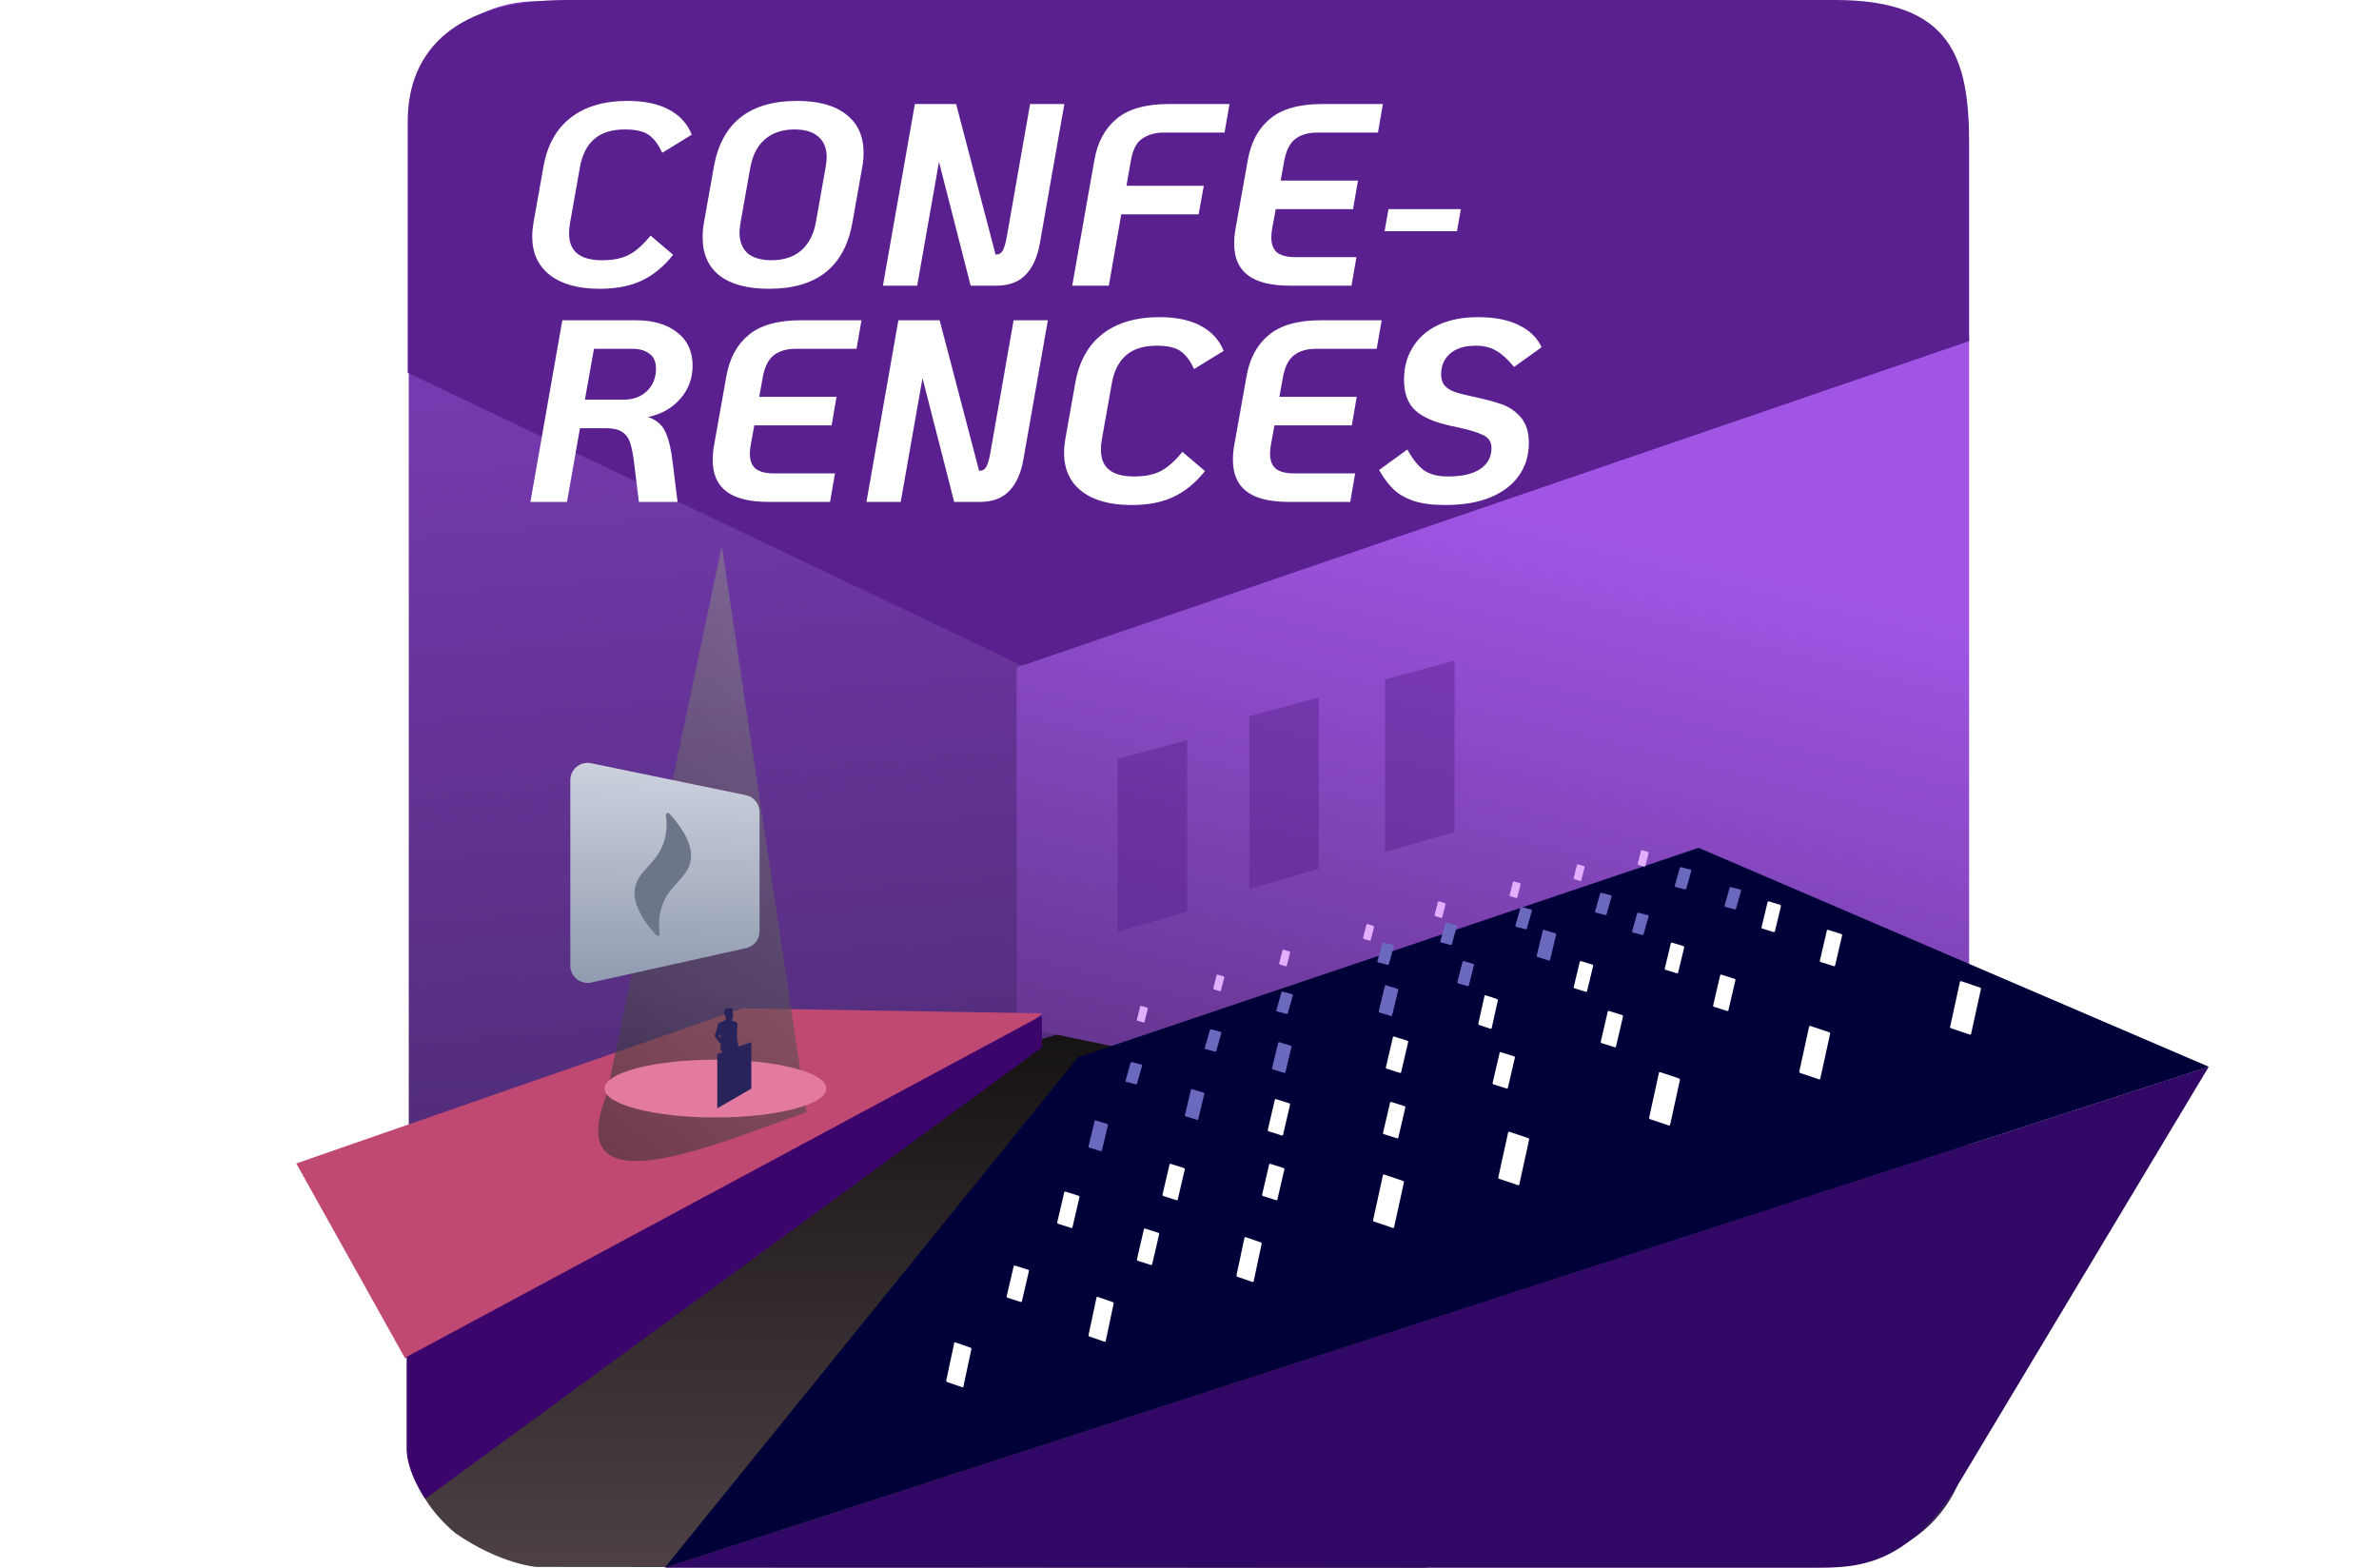 <svg width="1100" height="725" viewBox="0 0 1100 725" fill="none"
	xmlns="http://www.w3.org/2000/svg">
	<rect x="189" y="0.577" width="721.241" height="721.241" rx="59" fill="url(#paint0_linear_2142_4380)"/>
	<path d="M248.026 724.625C248.026 724.625 611.281 725 657.748 725C704.214 725 603.735 514.229 603.735 514.229C603.735 514.229 620.526 434.964 477.686 481.851C347.519 524.578 188.137 670.112 188.137 670.112C188.137 670.112 189.012 690.867 210.517 708.996C231.272 723.384 248.026 724.625 248.026 724.625Z" fill="url(#paint1_linear_2142_4380)"/>
	<path d="M470.1 474.611V308.526L910.478 155.519V566.3L470.1 474.611Z" fill="url(#paint2_linear_2142_4380)"/>
	<path d="M498.415 488.951L785.395 392.072L1021.35 493.336L307.353 725L498.415 488.951Z" fill="#000139"/>
	<path d="M472.557 307.818L910.478 157.757V66.609C910.478 27.345 902.773 0 848.593 0H261.921C211.439 0 188.522 22.606 188.522 56.07L188.522 172.41L472.557 307.818Z" fill="#5B2090"/>
	<path d="M481.832 468.619L343.262 466.323L137 538.037L187.326 628.197C187.326 628.197 442.759 501.954 481.832 468.619Z" fill="#BF4972"/>
	<path d="M481.791 484.356V469.602L188.021 627.503V669.874C188.021 680.988 196.639 693.117 196.639 693.117L481.791 484.356Z" fill="#3B056C"/>
	<path d="M516.797 430.912V350.94L548.942 342.316V421.504L516.797 430.912Z" fill="#5B2090" fill-opacity="0.47"/>
	<path d="M577.646 411.164V331.192L609.792 322.567V401.755L577.646 411.164Z" fill="#5B2090" fill-opacity="0.47"/>
	<path d="M640.42 394.116V314.144L672.565 305.52V384.708L640.42 394.116Z" fill="#5B2090" fill-opacity="0.47"/>
	<path d="M307.493 724.994H838.666C858.17 724.994 882.176 724.994 906.682 684.365L1021.3 493.289L307.493 724.994Z" fill="#310865"/>
	<g filter="url(#filter0_d_2142_4380)">
		<rect width="3.679" height="7.078" rx="0.5" transform="matrix(0.96 0.281 -0.245 0.97 699.663 407.485)" fill="#E2AEFF"/>
	</g>
	<g filter="url(#filter1_d_2142_4380)">
		<rect width="3.679" height="7.078" rx="0.5" transform="matrix(0.96 0.281 -0.245 0.97 729.269 399.59)" fill="#E2AEFF"/>
	</g>
	<g filter="url(#filter2_d_2142_4380)">
		<rect width="3.679" height="7.078" rx="0.5" transform="matrix(0.96 0.281 -0.245 0.97 758.873 393.012)" fill="#E2AEFF"/>
	</g>
	<g filter="url(#filter3_d_2142_4380)">
		<rect width="5.473" height="9.512" rx="0.5" transform="matrix(0.968 0.251 -0.273 0.962 776.845 400.906)" fill="#6A69BE"/>
	</g>
	<g filter="url(#filter4_d_2142_4380)">
		<rect width="5.473" height="9.512" rx="0.5" transform="matrix(0.968 0.251 -0.273 0.962 799.871 410.117)" fill="#6A69BE"/>
	</g>
	<g filter="url(#filter5_d_2142_4380)">
		<rect width="3.679" height="7.078" rx="0.5" transform="matrix(0.96 0.281 -0.245 0.97 664.955 416.696)" fill="#E2AEFF"/>
	</g>
	<g filter="url(#filter6_d_2142_4380)">
		<rect width="5.473" height="9.512" rx="0.5" transform="matrix(0.968 0.251 -0.273 0.962 668.452 426.564)" fill="#6A69BE"/>
	</g>
	<g filter="url(#filter7_d_2142_4380)">
		<rect width="5.518" height="10.617" rx="0.5" transform="matrix(0.96 0.281 -0.245 0.97 676.347 444.327)" fill="#6A69BE"/>
	</g>
	<g filter="url(#filter8_d_2142_4380)">
		<rect width="7.408" height="15.267" rx="0.5" transform="matrix(0.953 0.302 -0.227 0.974 693.501 486.432)" fill="white"/>
	</g>
	<g filter="url(#filter9_d_2142_4380)">
		<rect width="10.246" height="22.247" rx="0.5" transform="matrix(0.948 0.319 -0.214 0.977 697.432 523.234)" fill="white"/>
	</g>
	<g filter="url(#filter10_d_2142_4380)">
		<rect width="5.473" height="9.512" rx="0.5" transform="matrix(0.968 0.251 -0.273 0.962 703.161 419.327)" fill="#6A69BE"/>
	</g>
	<g filter="url(#filter11_d_2142_4380)">
		<rect width="5.473" height="9.512" rx="0.5" transform="matrix(0.968 0.251 -0.273 0.962 740.003 412.749)" fill="#6A69BE"/>
	</g>
	<g filter="url(#filter12_d_2142_4380)">
		<rect width="5.473" height="9.512" rx="0.5" transform="matrix(0.968 0.251 -0.273 0.962 757.108 421.959)" fill="#6A69BE"/>
	</g>
	<g filter="url(#filter13_d_2142_4380)">
		<rect width="6.463" height="12.941" rx="0.5" transform="matrix(0.956 0.293 -0.234 0.972 730.567 444.327)" fill="white"/>
	</g>
	<g filter="url(#filter14_d_2142_4380)">
		<rect width="6.463" height="12.941" rx="0.5" transform="matrix(0.956 0.293 -0.234 0.972 713.462 429.854)" fill="#6A69BE"/>
	</g>
	<g filter="url(#filter15_d_2142_4380)">
		<rect width="6.463" height="12.941" rx="0.5" transform="matrix(0.956 0.293 -0.234 0.972 772.672 435.774)" fill="white"/>
	</g>
	<g filter="url(#filter16_d_2142_4380)">
		<rect width="6.463" height="12.941" rx="0.5" transform="matrix(0.956 0.293 -0.234 0.972 817.409 416.696)" fill="white"/>
	</g>
	<g filter="url(#filter17_d_2142_4380)">
		<rect width="6.515" height="14.056" rx="0.5" transform="matrix(0.948 0.317 -0.216 0.976 686.489 460.116)" fill="white"/>
	</g>
	<g filter="url(#filter18_d_2142_4380)">
		<rect width="7.408" height="15.267" rx="0.5" transform="matrix(0.953 0.302 -0.227 0.974 743.501 467.353)" fill="white"/>
	</g>
	<g filter="url(#filter19_d_2142_4380)">
		<rect width="7.408" height="15.267" rx="0.5" transform="matrix(0.953 0.302 -0.227 0.974 795.474 450.577)" fill="white"/>
	</g>
	<g filter="url(#filter20_d_2142_4380)">
		<rect width="7.408" height="15.267" rx="0.5" transform="matrix(0.953 0.302 -0.227 0.974 844.815 429.854)" fill="white"/>
	</g>
	<g filter="url(#filter21_d_2142_4380)">
		<rect width="10.246" height="22.247" rx="0.5" transform="matrix(0.948 0.319 -0.214 0.977 767.168 495.642)" fill="white"/>
	</g>
	<g filter="url(#filter22_d_2142_4380)">
		<rect width="10.246" height="22.247" rx="0.5" transform="matrix(0.948 0.319 -0.214 0.977 836.603 474.29)" fill="white"/>
	</g>
	<g filter="url(#filter23_d_2142_4380)">
		<rect width="10.246" height="22.247" rx="0.5" transform="matrix(0.948 0.319 -0.214 0.977 906.339 453.603)" fill="white"/>
	</g>
	<g filter="url(#filter24_d_2142_4380)">
		<rect width="3.679" height="7.078" rx="0.5" transform="matrix(0.96 0.281 -0.245 0.97 631.901 427.222)" fill="#E2AEFF"/>
	</g>
	<g filter="url(#filter25_d_2142_4380)">
		<rect width="5.473" height="9.512" rx="0.5" transform="matrix(0.968 0.251 -0.273 0.962 639.346 435.774)" fill="#6A69BE"/>
	</g>
	<g filter="url(#filter26_d_2142_4380)">
		<rect width="6.463" height="12.941" rx="0.5" transform="matrix(0.956 0.293 -0.234 0.972 640.437 455.511)" fill="#6A69BE"/>
	</g>
	<g filter="url(#filter27_d_2142_4380)">
		<rect width="7.408" height="15.267" rx="0.5" transform="matrix(0.953 0.302 -0.227 0.974 644.159 479.195)" fill="white"/>
	</g>
	<g filter="url(#filter28_d_2142_4380)">
		<rect width="7.408" height="15.267" rx="0.5" transform="matrix(0.953 0.302 -0.227 0.974 642.844 509.458)" fill="white"/>
	</g>
	<g filter="url(#filter29_d_2142_4380)">
		<rect width="10.246" height="22.247" rx="0.5" transform="matrix(0.948 0.319 -0.214 0.977 639.537 543.01)" fill="white"/>
	</g>
	<g filter="url(#filter30_d_2142_4380)">
		<rect width="3.679" height="7.078" rx="0.5" transform="matrix(0.96 0.281 -0.245 0.97 593.086 439.064)" fill="#E2AEFF"/>
	</g>
	<g filter="url(#filter31_d_2142_4380)">
		<rect width="5.473" height="9.512" rx="0.5" transform="matrix(0.968 0.251 -0.273 0.962 592.636 458.472)" fill="#6A69BE"/>
	</g>
	<g filter="url(#filter32_d_2142_4380)">
		<rect width="6.463" height="12.941" rx="0.5" transform="matrix(0.956 0.293 -0.234 0.972 591.095 481.827)" fill="#6A69BE"/>
	</g>
	<g filter="url(#filter33_d_2142_4380)">
		<rect width="7.408" height="15.267" rx="0.5" transform="matrix(0.953 0.302 -0.227 0.974 589.555 508.142)" fill="white"/>
	</g>
	<g filter="url(#filter34_d_2142_4380)">
		<rect width="7.408" height="15.267" rx="0.5" transform="matrix(0.953 0.302 -0.227 0.974 586.924 538.076)" fill="white"/>
	</g>
	<g filter="url(#filter35_d_2142_4380)">
		<rect width="8.408" height="18.711" rx="0.5" transform="matrix(0.945 0.327 -0.208 0.978 575.514 571.957)" fill="white"/>
	</g>
	<g filter="url(#filter36_d_2142_4380)">
		<rect width="3.679" height="7.078" rx="0.5" transform="matrix(0.96 0.281 -0.245 0.97 562.645 450.577)" fill="#E2AEFF"/>
	</g>
	<g filter="url(#filter37_d_2142_4380)">
		<rect width="3.679" height="7.078" rx="0.5" transform="matrix(0.96 0.281 -0.245 0.97 527.297 465.05)" fill="#E2AEFF"/>
	</g>
	<g filter="url(#filter38_d_2142_4380)">
		<rect width="5.473" height="9.512" rx="0.5" transform="matrix(0.968 0.251 -0.273 0.962 559.562 475.906)" fill="#6A69BE"/>
	</g>
	<g filter="url(#filter39_d_2142_4380)">
		<rect width="5.473" height="9.512" rx="0.5" transform="matrix(0.968 0.251 -0.273 0.962 522.899 491.037)" fill="#6A69BE"/>
	</g>
	<g filter="url(#filter40_d_2142_4380)">
		<rect width="6.463" height="12.941" rx="0.5" transform="matrix(0.956 0.293 -0.234 0.972 550.785 503.537)" fill="#6A69BE"/>
	</g>
	<g filter="url(#filter41_d_2142_4380)">
		<rect width="6.463" height="12.941" rx="0.5" transform="matrix(0.956 0.293 -0.234 0.972 506.228 518.01)" fill="#6A69BE"/>
	</g>
	<g filter="url(#filter42_d_2142_4380)">
		<rect width="7.408" height="15.267" rx="0.5" transform="matrix(0.953 0.302 -0.227 0.974 540.871 538.076)" fill="white"/>
	</g>
	<g filter="url(#filter43_d_2142_4380)">
		<rect width="7.408" height="15.267" rx="0.5" transform="matrix(0.953 0.302 -0.227 0.974 492.188 550.905)" fill="white"/>
	</g>
	<g filter="url(#filter44_d_2142_4380)">
		<rect width="7.408" height="15.267" rx="0.5" transform="matrix(0.953 0.302 -0.227 0.974 529.029 568.01)" fill="white"/>
	</g>
	<g filter="url(#filter45_d_2142_4380)">
		<rect width="7.408" height="15.267" rx="0.5" transform="matrix(0.953 0.302 -0.227 0.974 468.804 585.115)" fill="white"/>
	</g>
	<g filter="url(#filter46_d_2142_4380)">
		<rect width="8.408" height="18.711" rx="0.5" transform="matrix(0.945 0.327 -0.208 0.978 507.094 599.588)" fill="white"/>
	</g>
	<g filter="url(#filter47_d_2142_4380)">
		<rect width="8.408" height="18.711" rx="0.5" transform="matrix(0.945 0.327 -0.208 0.978 441.305 620.641)" fill="white"/>
	</g>
	<path d="M333.736 252.431L280.434 506.399C259.42 559.919 329.032 529.915 372.928 514.237L333.736 252.431Z" fill="url(#paint3_linear_2142_4380)" fill-opacity="0.56" style="mix-blend-mode:lighten"/>
	<path d="M344.939 438.469L273.439 454.358C268.442 455.468 263.703 451.666 263.703 446.548V360.785C263.703 355.717 268.356 351.926 273.32 352.95L344.82 367.704C348.537 368.471 351.203 371.744 351.203 375.539V430.66C351.203 434.409 348.599 437.656 344.939 438.469Z" fill="url(#paint4_linear_2142_4380)"/>
	<ellipse cx="330.821" cy="503.411" rx="51.294" ry="13.364" fill="#E37A9F"/>
	<path d="M341.362 484.949C341.37 484.929 341.376 484.909 341.381 484.888C341.44 484.65 341.313 484.409 341.191 484.199C341.172 484.165 341.153 484.13 341.134 484.094C341.245 484.012 341.353 483.924 341.461 483.836C341.025 482.525 341.078 481.087 340.778 479.732C340.757 479.639 340.734 479.543 340.738 479.448C340.745 479.272 340.821 479.051 340.685 478.955C340.831 478.914 340.806 478.687 340.775 478.528C340.747 478.383 340.743 478.234 340.742 478.086C340.733 477.116 340.803 476.147 340.95 475.19C341.029 474.683 341.128 474.163 341.029 473.66C340.976 473.392 340.732 472.832 340.419 472.717C340.369 472.685 340.317 472.658 340.264 472.631C339.888 472.446 339.496 472.295 339.092 472.178C338.764 472.084 338.374 471.963 338.281 471.64C338.248 471.525 338.252 471.387 338.191 471.293C338.281 471.311 338.371 471.328 338.46 471.346C338.561 471.365 338.676 471.381 338.755 471.317C338.825 471.259 338.839 471.16 338.843 471.071C338.849 470.939 338.847 470.807 338.834 470.675C338.829 470.626 338.824 470.574 338.845 470.53C338.868 470.483 338.92 470.445 338.918 470.394C338.915 470.353 338.877 470.314 338.891 470.275C338.897 470.257 338.914 470.245 338.927 470.231C339.005 470.138 338.897 469.982 338.962 469.879C338.988 469.838 339.035 469.815 339.074 469.786C339.113 469.757 339.147 469.707 339.129 469.662C339.121 469.644 339.107 469.629 339.093 469.616C338.981 469.504 338.883 469.373 338.836 469.223C338.789 469.072 338.798 468.9 338.887 468.769C338.901 468.749 338.916 468.729 338.923 468.705C338.93 468.674 338.919 468.642 338.909 468.612C338.807 468.329 338.714 468.04 338.605 467.759C338.634 467.756 338.663 467.754 338.691 467.75C338.732 467.745 338.774 467.738 338.805 467.712C338.881 467.646 338.822 467.524 338.761 467.445C338.817 467.485 338.902 467.435 338.92 467.368C338.939 467.303 338.913 467.232 338.886 467.17C338.825 467.027 338.755 466.887 338.677 466.752C338.709 466.75 338.741 466.749 338.773 466.747C338.713 466.537 338.507 466.375 338.287 466.365C338.17 466.36 338.047 466.391 337.936 466.352C337.866 466.327 337.808 466.274 337.739 466.246C337.654 466.209 337.559 466.212 337.466 466.214C337.202 466.222 336.938 466.229 336.674 466.238C336.378 466.247 336.063 466.261 335.818 466.428C335.779 466.454 335.74 466.485 335.693 466.489C335.657 466.492 335.621 466.478 335.586 466.477C335.536 466.475 335.489 466.499 335.447 466.526C335.184 466.69 334.972 467.008 334.959 467.322C334.957 467.394 334.968 467.455 334.992 467.505C334.941 467.59 334.894 467.679 334.84 467.769C334.759 467.9 334.724 468.044 334.729 468.197C334.735 468.379 334.79 468.555 334.843 468.728C334.953 469.078 335.063 469.431 335.239 469.755C335.382 470.021 335.569 470.267 335.661 470.555C335.722 470.748 335.738 470.951 335.745 471.155C335.691 471.144 335.638 471.137 335.583 471.141C335.53 471.295 335.475 471.45 335.422 471.604C335.403 471.66 335.38 471.719 335.328 471.748C335.29 471.769 335.244 471.768 335.202 471.778C335.141 471.793 335.089 471.83 335.038 471.867C334.268 472.418 333.376 472.803 332.445 472.989C332.404 472.998 332.358 473.008 332.334 473.042C332.328 473.051 332.324 473.061 332.321 473.071C332.314 473.066 332.309 473.065 332.306 473.067C332.1 473.278 332.038 473.583 331.979 473.869C331.692 475.267 331.274 476.637 330.731 477.958C330.642 478.174 330.549 478.392 330.526 478.624C330.508 478.808 330.535 478.991 330.563 479.173C330.582 479.302 330.603 479.434 330.651 479.556C330.712 479.71 330.817 479.843 330.922 479.974C331.571 480.791 332.22 481.609 332.869 482.425C332.889 482.451 332.912 482.478 332.943 482.492C332.992 482.512 333.05 482.489 333.097 482.464C333.126 482.449 333.151 482.431 333.179 482.415C333.221 482.468 333.266 482.518 333.309 482.567C333.287 482.874 333.263 483.181 333.244 483.495C333.21 484.046 333.079 484.586 332.952 485.123C332.928 485.225 332.905 485.338 332.956 485.431C332.996 485.505 333.075 485.548 333.15 485.588C333.326 485.681 333.502 485.774 333.681 485.858C333.73 486.012 333.786 486.157 333.82 486.266C334.025 486.919 334.229 487.573 334.434 488.226L335.11 490.384C335.223 490.743 335.337 491.112 335.325 491.492C335.32 491.637 335.298 491.79 335.36 491.921C335.391 491.987 335.442 492.041 335.483 492.103C335.579 492.249 335.612 492.431 335.635 492.608C335.64 492.644 335.643 492.681 335.647 492.717C335.597 492.977 335.548 493.237 335.499 493.497C335.424 493.895 335.348 494.295 335.34 494.701C335.338 494.85 335.344 495.003 335.304 495.147C335.235 495.393 335.021 495.586 334.782 495.616C334.932 496.053 335.084 496.513 335.024 496.973C334.983 497.284 334.86 497.64 335.025 497.886C335.02 498.054 335.016 498.221 335.012 498.39C335.01 498.494 335.007 498.601 335.034 498.701C335.072 498.843 335.168 498.961 335.283 499.041C335.399 499.122 335.532 499.166 335.667 499.192C335.667 499.137 335.69 499.081 335.729 499.045C335.84 499.105 335.901 499.235 335.944 499.359C335.988 499.483 336.021 499.618 336.101 499.718C336.158 499.79 336.235 499.839 336.312 499.883C336.631 500.066 336.982 500.188 337.34 500.24C337.456 500.257 337.574 500.266 337.688 500.252C337.818 500.366 337.948 500.48 338.077 500.594C338.091 500.709 338.113 500.824 338.13 500.938C338.152 501.105 338.161 501.276 338.154 501.444C338.145 501.633 338.128 501.851 338.259 501.977C338.294 502.01 338.334 502.031 338.375 502.052C338.803 502.263 339.314 502.271 339.748 502.071C339.806 502.045 339.864 502.013 339.908 501.964C340.011 501.851 340.015 501.671 339.982 501.516C339.923 501.242 339.773 501.005 339.655 500.754C339.561 500.553 339.495 500.322 339.408 500.106C339.43 500.102 339.45 500.099 339.472 500.096C339.501 499.744 339.529 499.393 339.558 499.041C339.567 498.931 339.575 498.812 339.523 498.715C339.425 498.537 339.157 498.501 339.106 498.302C339.079 498.199 339.125 498.092 339.145 497.988C339.213 497.65 339.026 497.322 338.882 497.012C338.616 496.44 338.48 495.799 338.491 495.16C338.492 495.041 338.499 494.922 338.491 494.802C338.482 494.679 338.456 494.559 338.433 494.438C338.394 494.232 338.36 494.027 338.325 493.819C338.248 493.35 338.17 492.879 338.093 492.409C338.126 492.314 338.156 492.217 338.18 492.119C338.212 491.984 338.238 491.838 338.327 491.736C338.352 491.706 338.384 491.681 338.405 491.648C338.438 491.598 338.449 491.535 338.458 491.474C338.624 490.38 338.953 489.323 339.186 488.243C339.335 487.554 339.443 486.851 339.443 486.143C339.443 485.929 339.461 485.654 339.453 485.378C339.608 485.28 339.761 485.177 339.909 485.069C339.903 484.838 339.899 484.605 339.895 484.371C339.911 484.379 339.927 484.386 339.942 484.391C339.936 484.468 339.933 484.544 339.94 484.621C339.961 484.876 340.058 485.117 340.083 485.372C340.1 485.536 340.087 485.705 340.054 485.867C340.036 485.958 340.012 486.054 340.034 486.144C340.073 486.302 340.235 486.384 340.385 486.414C340.502 486.438 340.626 486.442 340.736 486.391C340.845 486.341 340.935 486.228 340.936 486.1C340.94 486.199 340.972 486.325 341.064 486.334C341.147 486.341 341.2 486.239 341.23 486.155L341.364 485.781C341.403 485.671 341.442 485.558 341.45 485.44C341.455 485.345 341.44 485.251 341.418 485.158C341.402 485.089 341.381 485.02 341.359 484.954L341.362 484.949ZM332.494 478.868C332.563 478.852 332.63 478.835 332.699 478.819C332.659 478.744 332.619 478.667 332.579 478.592C332.64 478.466 332.705 478.342 332.771 478.218C332.981 478.923 333.395 479.547 333.548 480.279C333.551 480.292 333.553 480.306 333.556 480.318C333.098 479.768 332.573 479.089 332.494 478.867V478.868Z" fill="#28245B"/>
	<path d="M331.647 487.474C331.648 494.934 331.656 505.502 331.655 512.547L347.404 503.43V481.879L331.647 487.474Z" fill="#28245B"/>
	<path d="M303.409 432.482C304.026 433.162 305.148 432.633 305.019 431.721C304.586 428.648 304.496 424.777 305.605 420.612C308.559 409.534 317.216 406.878 319.15 398.868C320.266 394.255 319.334 387.108 309.532 376.276C308.916 375.595 307.793 376.125 307.921 377.038C308.354 380.109 308.444 383.981 307.333 388.144C304.381 399.221 295.723 401.875 293.788 409.886C292.673 414.499 293.604 421.647 303.408 432.483L303.409 432.482Z" fill="#6C7589"/>
	<path d="M277.285 133.546C267.365 133.546 259.685 131.426 254.245 127.186C248.805 122.946 246.085 116.986 246.085 109.306C246.085 107.466 246.285 105.346 246.685 102.946L251.245 77.266C253.005 67.186 257.205 59.586 263.845 54.466C270.485 49.266 279.285 46.666 290.245 46.666C297.925 46.666 304.245 47.986 309.205 50.626C314.245 53.266 317.805 57.146 319.885 62.266L306.205 70.666C304.445 66.826 302.365 64.066 299.965 62.386C297.565 60.706 293.925 59.866 289.045 59.866C282.885 59.866 278.125 61.346 274.765 64.306C271.405 67.186 269.205 71.506 268.165 77.266L263.605 102.946C263.285 104.546 263.125 106.226 263.125 107.986C263.125 116.226 268.205 120.346 278.365 120.346C283.565 120.346 287.805 119.466 291.085 117.706C294.365 115.866 297.605 112.946 300.805 108.946L311.245 117.826C307.005 123.186 302.205 127.146 296.845 129.706C291.565 132.266 285.045 133.546 277.285 133.546ZM355.611 133.546C345.611 133.546 337.971 131.506 332.691 127.426C327.491 123.346 324.891 117.466 324.891 109.786C324.891 107.226 325.091 104.946 325.491 102.946L330.051 77.266C333.651 56.866 346.491 46.666 368.571 46.666C378.411 46.666 385.971 48.746 391.251 52.906C396.611 57.066 399.291 62.946 399.291 70.546C399.291 73.026 399.091 75.266 398.691 77.266L394.131 102.946C390.531 123.346 377.691 133.546 355.611 133.546ZM356.691 120.346C362.291 120.346 366.851 118.866 370.371 115.906C373.891 112.866 376.171 108.546 377.211 102.946L381.771 77.266C382.091 75.186 382.251 73.706 382.251 72.826C382.251 68.586 380.971 65.386 378.411 63.226C375.931 60.986 372.251 59.866 367.371 59.866C361.771 59.866 357.211 61.386 353.691 64.426C350.251 67.386 348.011 71.666 346.971 77.266L342.411 102.946C342.091 105.026 341.931 106.506 341.931 107.386C341.931 111.626 343.171 114.866 345.651 117.106C348.211 119.266 351.891 120.346 356.691 120.346ZM492.128 48.106L480.848 112.306C479.728 118.786 477.528 123.706 474.248 127.066C471.048 130.426 466.528 132.106 460.688 132.106H448.808L434.168 74.866L424.088 132.106H408.248L423.008 48.106H442.088L460.328 117.706H460.568C461.928 117.706 462.928 117.146 463.568 116.026C464.288 114.826 464.928 112.706 465.488 109.666L476.288 48.106H492.128ZM505.973 74.266C507.413 65.866 510.853 59.426 516.293 54.946C521.733 50.386 529.773 48.106 540.413 48.106H568.493L566.213 61.306H538.133C534.133 61.306 530.773 62.266 528.053 64.186C525.413 66.026 523.693 69.386 522.893 74.266L520.853 85.906H556.613L554.213 99.106H518.453L512.693 132.106H495.773L505.973 74.266ZM596.588 132.106C587.788 132.106 581.268 130.506 577.028 127.306C572.788 124.106 570.668 119.266 570.668 112.786C570.668 110.226 570.868 107.946 571.268 105.946L576.908 74.266C578.348 65.866 581.788 59.426 587.228 54.946C592.668 50.386 600.708 48.106 611.348 48.106H639.428L637.148 61.306H609.068C604.828 61.306 601.428 62.306 598.868 64.306C596.388 66.226 594.708 69.546 593.828 74.266L592.148 83.506H627.908L625.628 96.706H589.868L588.188 105.946C587.948 107.386 587.828 108.666 587.828 109.786C587.828 112.906 588.708 115.226 590.468 116.746C592.308 118.186 595.108 118.906 598.868 118.906H627.188L624.908 132.106H596.588ZM642.005 96.706H675.485L673.685 106.906H640.205L642.005 96.706ZM320.245 169.106C320.245 174.946 318.365 180.026 314.605 184.346C310.925 188.666 305.925 191.506 299.605 192.866C303.525 194.146 306.245 196.506 307.765 199.946C309.285 203.386 310.365 207.946 311.005 213.626L313.285 232.106H295.405L293.125 213.506C292.645 209.746 292.045 206.786 291.325 204.626C290.605 202.466 289.365 200.826 287.605 199.706C285.925 198.586 283.485 198.026 280.285 198.026H268.165L262.165 232.106H245.245L260.005 148.106H293.965C302.045 148.106 308.445 149.986 313.165 153.746C317.885 157.426 320.245 162.546 320.245 169.106ZM288.325 184.826C292.725 184.826 296.325 183.506 299.125 180.866C301.925 178.146 303.325 174.666 303.325 170.426C303.325 167.386 302.325 165.106 300.325 163.586C298.325 162.066 295.725 161.306 292.525 161.306H274.645L270.445 184.826H288.325ZM355.482 232.106C346.682 232.106 340.162 230.506 335.922 227.306C331.682 224.106 329.562 219.266 329.562 212.786C329.562 210.226 329.762 207.946 330.162 205.946L335.802 174.266C337.242 165.866 340.682 159.426 346.122 154.946C351.562 150.386 359.602 148.106 370.242 148.106H398.322L396.042 161.306H367.962C363.722 161.306 360.322 162.306 357.762 164.306C355.282 166.226 353.602 169.546 352.722 174.266L351.042 183.506H386.802L384.522 196.706H348.762L347.082 205.946C346.842 207.386 346.722 208.666 346.722 209.786C346.722 212.906 347.602 215.226 349.362 216.746C351.202 218.186 354.002 218.906 357.762 218.906H386.082L383.802 232.106H355.482ZM484.511 148.106L473.231 212.306C472.111 218.786 469.911 223.706 466.631 227.066C463.431 230.426 458.911 232.106 453.071 232.106H441.191L426.551 174.866L416.471 232.106H400.631L415.391 148.106H434.471L452.711 217.706H452.951C454.311 217.706 455.311 217.146 455.951 216.026C456.671 214.826 457.311 212.706 457.871 209.666L468.671 148.106H484.511ZM523.196 233.546C513.276 233.546 505.596 231.426 500.156 227.186C494.716 222.946 491.996 216.986 491.996 209.306C491.996 207.466 492.196 205.346 492.596 202.946L497.156 177.266C498.916 167.186 503.116 159.586 509.756 154.466C516.396 149.266 525.196 146.666 536.156 146.666C543.836 146.666 550.156 147.986 555.116 150.626C560.156 153.266 563.716 157.146 565.796 162.266L552.116 170.666C550.356 166.826 548.276 164.066 545.876 162.386C543.476 160.706 539.836 159.866 534.956 159.866C528.796 159.866 524.036 161.346 520.676 164.306C517.316 167.186 515.116 171.506 514.076 177.266L509.516 202.946C509.196 204.546 509.036 206.226 509.036 207.986C509.036 216.226 514.116 220.346 524.276 220.346C529.476 220.346 533.716 219.466 536.996 217.706C540.276 215.866 543.516 212.946 546.716 208.946L557.156 217.826C552.916 223.186 548.116 227.146 542.756 229.706C537.476 232.266 530.956 233.546 523.196 233.546ZM596.002 232.106C587.202 232.106 580.682 230.506 576.442 227.306C572.202 224.106 570.082 219.266 570.082 212.786C570.082 210.226 570.282 207.946 570.682 205.946L576.322 174.266C577.762 165.866 581.202 159.426 586.642 154.946C592.082 150.386 600.122 148.106 610.762 148.106H638.842L636.562 161.306H608.482C604.242 161.306 600.842 162.306 598.282 164.306C595.802 166.226 594.122 169.546 593.242 174.266L591.562 183.506H627.322L625.042 196.706H589.282L587.602 205.946C587.362 207.386 587.242 208.666 587.242 209.786C587.242 212.906 588.122 215.226 589.882 216.746C591.722 218.186 594.522 218.906 598.282 218.906H626.602L624.322 232.106H596.002ZM668.271 233.546C662.351 233.546 657.471 232.906 653.631 231.626C649.871 230.346 646.791 228.586 644.391 226.346C641.991 224.026 639.751 221.026 637.671 217.346L650.751 207.866C653.231 212.426 655.831 215.666 658.551 217.586C661.271 219.426 664.911 220.346 669.471 220.346C676.031 220.346 681.031 219.186 684.471 216.866C687.911 214.546 689.631 211.306 689.631 207.146C689.631 204.346 688.311 202.346 685.671 201.146C683.031 199.866 679.031 198.666 673.671 197.546C672.391 197.306 670.471 196.866 667.911 196.226C661.191 194.466 656.391 192.026 653.511 188.906C650.631 185.706 649.191 181.266 649.191 175.586C649.191 169.986 650.511 165.026 653.151 160.706C655.791 156.306 659.671 152.866 664.791 150.386C669.991 147.906 676.231 146.666 683.511 146.666C691.111 146.666 697.391 147.906 702.351 150.386C707.311 152.786 710.791 156.186 712.791 160.586L700.071 169.706C697.271 166.266 694.551 163.786 691.911 162.266C689.351 160.666 686.151 159.866 682.311 159.866C677.191 159.866 673.231 161.106 670.431 163.586C667.711 165.986 666.351 169.146 666.351 173.066C666.351 175.306 666.911 177.066 668.031 178.346C669.231 179.626 670.751 180.586 672.591 181.226C674.431 181.866 677.031 182.546 680.391 183.266C686.071 184.466 690.631 185.666 694.071 186.866C697.511 187.986 700.511 189.986 703.071 192.866C705.631 195.746 706.911 199.746 706.911 204.866C706.911 210.466 705.431 215.426 702.471 219.746C699.511 224.066 695.111 227.466 689.271 229.946C683.511 232.346 676.511 233.546 668.271 233.546Z" fill="white"/>
	<defs>
		<filter id="filter0_d_2142_4380" x="671.238" y="380.805" width="58.65" height="61.254" filterUnits="userSpaceOnUse" color-interpolation-filters="sRGB">
			<feFlood flood-opacity="0" result="BackgroundImageFix"/>
			<feColorMatrix in="SourceAlpha" type="matrix" values="0 0 0 0 0 0 0 0 0 0 0 0 0 0 0 0 0 0 127 0" result="hardAlpha"/>
			<feMorphology radius="4" operator="dilate" in="SourceAlpha" result="effect1_dropShadow_2142_4380"/>
			<feOffset/>
			<feGaussianBlur stdDeviation="11.4"/>
			<feComposite in2="hardAlpha" operator="out"/>
			<feColorMatrix type="matrix" values="0 0 0 0 0.886 0 0 0 0 0.682 0 0 0 0 1 0 0 0 1 0"/>
			<feBlend mode="normal" in2="BackgroundImageFix" result="effect1_dropShadow_2142_4380"/>
			<feBlend mode="normal" in="SourceGraphic" in2="effect1_dropShadow_2142_4380" result="shape"/>
		</filter>
		<filter id="filter1_d_2142_4380" x="700.844" y="372.91" width="58.65" height="61.254" filterUnits="userSpaceOnUse" color-interpolation-filters="sRGB">
			<feFlood flood-opacity="0" result="BackgroundImageFix"/>
			<feColorMatrix in="SourceAlpha" type="matrix" values="0 0 0 0 0 0 0 0 0 0 0 0 0 0 0 0 0 0 127 0" result="hardAlpha"/>
			<feMorphology radius="4" operator="dilate" in="SourceAlpha" result="effect1_dropShadow_2142_4380"/>
			<feOffset/>
			<feGaussianBlur stdDeviation="11.4"/>
			<feComposite in2="hardAlpha" operator="out"/>
			<feColorMatrix type="matrix" values="0 0 0 0 0.886 0 0 0 0 0.682 0 0 0 0 1 0 0 0 1 0"/>
			<feBlend mode="normal" in2="BackgroundImageFix" result="effect1_dropShadow_2142_4380"/>
			<feBlend mode="normal" in="SourceGraphic" in2="effect1_dropShadow_2142_4380" result="shape"/>
		</filter>
		<filter id="filter2_d_2142_4380" x="730.448" y="366.332" width="58.65" height="61.254" filterUnits="userSpaceOnUse" color-interpolation-filters="sRGB">
			<feFlood flood-opacity="0" result="BackgroundImageFix"/>
			<feColorMatrix in="SourceAlpha" type="matrix" values="0 0 0 0 0 0 0 0 0 0 0 0 0 0 0 0 0 0 127 0" result="hardAlpha"/>
			<feMorphology radius="4" operator="dilate" in="SourceAlpha" result="effect1_dropShadow_2142_4380"/>
			<feOffset/>
			<feGaussianBlur stdDeviation="11.4"/>
			<feComposite in2="hardAlpha" operator="out"/>
			<feColorMatrix type="matrix" values="0 0 0 0 0.886 0 0 0 0 0.682 0 0 0 0 1 0 0 0 1 0"/>
			<feBlend mode="normal" in2="BackgroundImageFix" result="effect1_dropShadow_2142_4380"/>
			<feBlend mode="normal" in="SourceGraphic" in2="effect1_dropShadow_2142_4380" result="shape"/>
		</filter>
		<filter id="filter3_d_2142_4380" x="747.564" y="374.216" width="61.26" height="63.908" filterUnits="userSpaceOnUse" color-interpolation-filters="sRGB">
			<feFlood flood-opacity="0" result="BackgroundImageFix"/>
			<feColorMatrix in="SourceAlpha" type="matrix" values="0 0 0 0 0 0 0 0 0 0 0 0 0 0 0 0 0 0 127 0" result="hardAlpha"/>
			<feMorphology radius="4" operator="dilate" in="SourceAlpha" result="effect1_dropShadow_2142_4380"/>
			<feOffset/>
			<feGaussianBlur stdDeviation="11.4"/>
			<feComposite in2="hardAlpha" operator="out"/>
			<feColorMatrix type="matrix" values="0 0 0 0 0.541 0 0 0 0 0.537 0 0 0 0 0.925 0 0 0 1 0"/>
			<feBlend mode="normal" in2="BackgroundImageFix" result="effect1_dropShadow_2142_4380"/>
			<feBlend mode="normal" in="SourceGraphic" in2="effect1_dropShadow_2142_4380" result="shape"/>
		</filter>
		<filter id="filter4_d_2142_4380" x="770.59" y="383.426" width="61.26" height="63.908" filterUnits="userSpaceOnUse" color-interpolation-filters="sRGB">
			<feFlood flood-opacity="0" result="BackgroundImageFix"/>
			<feColorMatrix in="SourceAlpha" type="matrix" values="0 0 0 0 0 0 0 0 0 0 0 0 0 0 0 0 0 0 127 0" result="hardAlpha"/>
			<feMorphology radius="4" operator="dilate" in="SourceAlpha" result="effect1_dropShadow_2142_4380"/>
			<feOffset/>
			<feGaussianBlur stdDeviation="11.4"/>
			<feComposite in2="hardAlpha" operator="out"/>
			<feColorMatrix type="matrix" values="0 0 0 0 0.541 0 0 0 0 0.537 0 0 0 0 0.925 0 0 0 1 0"/>
			<feBlend mode="normal" in2="BackgroundImageFix" result="effect1_dropShadow_2142_4380"/>
			<feBlend mode="normal" in="SourceGraphic" in2="effect1_dropShadow_2142_4380" result="shape"/>
		</filter>
		<filter id="filter5_d_2142_4380" x="636.53" y="390.016" width="58.65" height="61.254" filterUnits="userSpaceOnUse" color-interpolation-filters="sRGB">
			<feFlood flood-opacity="0" result="BackgroundImageFix"/>
			<feColorMatrix in="SourceAlpha" type="matrix" values="0 0 0 0 0 0 0 0 0 0 0 0 0 0 0 0 0 0 127 0" result="hardAlpha"/>
			<feMorphology radius="4" operator="dilate" in="SourceAlpha" result="effect1_dropShadow_2142_4380"/>
			<feOffset/>
			<feGaussianBlur stdDeviation="11.4"/>
			<feComposite in2="hardAlpha" operator="out"/>
			<feColorMatrix type="matrix" values="0 0 0 0 0.886 0 0 0 0 0.682 0 0 0 0 1 0 0 0 1 0"/>
			<feBlend mode="normal" in2="BackgroundImageFix" result="effect1_dropShadow_2142_4380"/>
			<feBlend mode="normal" in="SourceGraphic" in2="effect1_dropShadow_2142_4380" result="shape"/>
		</filter>
		<filter id="filter6_d_2142_4380" x="639.172" y="399.873" width="61.26" height="63.908" filterUnits="userSpaceOnUse" color-interpolation-filters="sRGB">
			<feFlood flood-opacity="0" result="BackgroundImageFix"/>
			<feColorMatrix in="SourceAlpha" type="matrix" values="0 0 0 0 0 0 0 0 0 0 0 0 0 0 0 0 0 0 127 0" result="hardAlpha"/>
			<feMorphology radius="4" operator="dilate" in="SourceAlpha" result="effect1_dropShadow_2142_4380"/>
			<feOffset/>
			<feGaussianBlur stdDeviation="11.4"/>
			<feComposite in2="hardAlpha" operator="out"/>
			<feColorMatrix type="matrix" values="0 0 0 0 0.541 0 0 0 0 0.537 0 0 0 0 0.925 0 0 0 1 0"/>
			<feBlend mode="normal" in2="BackgroundImageFix" result="effect1_dropShadow_2142_4380"/>
			<feBlend mode="normal" in="SourceGraphic" in2="effect1_dropShadow_2142_4380" result="shape"/>
		</filter>
		<filter id="filter7_d_2142_4380" x="647.055" y="417.647" width="61.281" height="65.202" filterUnits="userSpaceOnUse" color-interpolation-filters="sRGB">
			<feFlood flood-opacity="0" result="BackgroundImageFix"/>
			<feColorMatrix in="SourceAlpha" type="matrix" values="0 0 0 0 0 0 0 0 0 0 0 0 0 0 0 0 0 0 127 0" result="hardAlpha"/>
			<feMorphology radius="4" operator="dilate" in="SourceAlpha" result="effect1_dropShadow_2142_4380"/>
			<feOffset/>
			<feGaussianBlur stdDeviation="11.4"/>
			<feComposite in2="hardAlpha" operator="out"/>
			<feColorMatrix type="matrix" values="0 0 0 0 0.541 0 0 0 0 0.537 0 0 0 0 0.925 0 0 0 1 0"/>
			<feBlend mode="normal" in2="BackgroundImageFix" result="effect1_dropShadow_2142_4380"/>
			<feBlend mode="normal" in="SourceGraphic" in2="effect1_dropShadow_2142_4380" result="shape"/>
		</filter>
		<filter id="filter8_d_2142_4380" x="663.337" y="459.76" width="63.926" height="70.449" filterUnits="userSpaceOnUse" color-interpolation-filters="sRGB">
			<feFlood flood-opacity="0" result="BackgroundImageFix"/>
			<feColorMatrix in="SourceAlpha" type="matrix" values="0 0 0 0 0 0 0 0 0 0 0 0 0 0 0 0 0 0 127 0" result="hardAlpha"/>
			<feMorphology radius="4" operator="dilate" in="SourceAlpha" result="effect1_dropShadow_2142_4380"/>
			<feOffset/>
			<feGaussianBlur stdDeviation="11.4"/>
			<feComposite in2="hardAlpha" operator="out"/>
			<feColorMatrix type="matrix" values="0 0 0 0 1 0 0 0 0 1 0 0 0 0 1 0 0 0 1 0"/>
			<feBlend mode="normal" in2="BackgroundImageFix" result="effect1_dropShadow_2142_4380"/>
			<feBlend mode="normal" in="SourceGraphic" in2="effect1_dropShadow_2142_4380" result="shape"/>
		</filter>
		<filter id="filter9_d_2142_4380" x="665.964" y="496.568" width="67.884" height="78.332" filterUnits="userSpaceOnUse" color-interpolation-filters="sRGB">
			<feFlood flood-opacity="0" result="BackgroundImageFix"/>
			<feColorMatrix in="SourceAlpha" type="matrix" values="0 0 0 0 0 0 0 0 0 0 0 0 0 0 0 0 0 0 127 0" result="hardAlpha"/>
			<feMorphology radius="4" operator="dilate" in="SourceAlpha" result="effect1_dropShadow_2142_4380"/>
			<feOffset/>
			<feGaussianBlur stdDeviation="11.4"/>
			<feComposite in2="hardAlpha" operator="out"/>
			<feColorMatrix type="matrix" values="0 0 0 0 1 0 0 0 0 1 0 0 0 0 1 0 0 0 1 0"/>
			<feBlend mode="normal" in2="BackgroundImageFix" result="effect1_dropShadow_2142_4380"/>
			<feBlend mode="normal" in="SourceGraphic" in2="effect1_dropShadow_2142_4380" result="shape"/>
		</filter>
		<filter id="filter10_d_2142_4380" x="673.881" y="392.637" width="61.26" height="63.908" filterUnits="userSpaceOnUse" color-interpolation-filters="sRGB">
			<feFlood flood-opacity="0" result="BackgroundImageFix"/>
			<feColorMatrix in="SourceAlpha" type="matrix" values="0 0 0 0 0 0 0 0 0 0 0 0 0 0 0 0 0 0 127 0" result="hardAlpha"/>
			<feMorphology radius="4" operator="dilate" in="SourceAlpha" result="effect1_dropShadow_2142_4380"/>
			<feOffset/>
			<feGaussianBlur stdDeviation="11.4"/>
			<feComposite in2="hardAlpha" operator="out"/>
			<feColorMatrix type="matrix" values="0 0 0 0 0.541 0 0 0 0 0.537 0 0 0 0 0.925 0 0 0 1 0"/>
			<feBlend mode="normal" in2="BackgroundImageFix" result="effect1_dropShadow_2142_4380"/>
			<feBlend mode="normal" in="SourceGraphic" in2="effect1_dropShadow_2142_4380" result="shape"/>
		</filter>
		<filter id="filter11_d_2142_4380" x="710.722" y="386.058" width="61.26" height="63.908" filterUnits="userSpaceOnUse" color-interpolation-filters="sRGB">
			<feFlood flood-opacity="0" result="BackgroundImageFix"/>
			<feColorMatrix in="SourceAlpha" type="matrix" values="0 0 0 0 0 0 0 0 0 0 0 0 0 0 0 0 0 0 127 0" result="hardAlpha"/>
			<feMorphology radius="4" operator="dilate" in="SourceAlpha" result="effect1_dropShadow_2142_4380"/>
			<feOffset/>
			<feGaussianBlur stdDeviation="11.4"/>
			<feComposite in2="hardAlpha" operator="out"/>
			<feColorMatrix type="matrix" values="0 0 0 0 0.541 0 0 0 0 0.537 0 0 0 0 0.925 0 0 0 1 0"/>
			<feBlend mode="normal" in2="BackgroundImageFix" result="effect1_dropShadow_2142_4380"/>
			<feBlend mode="normal" in="SourceGraphic" in2="effect1_dropShadow_2142_4380" result="shape"/>
		</filter>
		<filter id="filter12_d_2142_4380" x="727.828" y="395.268" width="61.26" height="63.908" filterUnits="userSpaceOnUse" color-interpolation-filters="sRGB">
			<feFlood flood-opacity="0" result="BackgroundImageFix"/>
			<feColorMatrix in="SourceAlpha" type="matrix" values="0 0 0 0 0 0 0 0 0 0 0 0 0 0 0 0 0 0 127 0" result="hardAlpha"/>
			<feMorphology radius="4" operator="dilate" in="SourceAlpha" result="effect1_dropShadow_2142_4380"/>
			<feOffset/>
			<feGaussianBlur stdDeviation="11.4"/>
			<feComposite in2="hardAlpha" operator="out"/>
			<feColorMatrix type="matrix" values="0 0 0 0 0.541 0 0 0 0 0.537 0 0 0 0 0.925 0 0 0 1 0"/>
			<feBlend mode="normal" in2="BackgroundImageFix" result="effect1_dropShadow_2142_4380"/>
			<feBlend mode="normal" in="SourceGraphic" in2="effect1_dropShadow_2142_4380" result="shape"/>
		</filter>
		<filter id="filter13_d_2142_4380" x="700.84" y="417.652" width="62.605" height="67.824" filterUnits="userSpaceOnUse" color-interpolation-filters="sRGB">
			<feFlood flood-opacity="0" result="BackgroundImageFix"/>
			<feColorMatrix in="SourceAlpha" type="matrix" values="0 0 0 0 0 0 0 0 0 0 0 0 0 0 0 0 0 0 127 0" result="hardAlpha"/>
			<feMorphology radius="4" operator="dilate" in="SourceAlpha" result="effect1_dropShadow_2142_4380"/>
			<feOffset/>
			<feGaussianBlur stdDeviation="11.4"/>
			<feComposite in2="hardAlpha" operator="out"/>
			<feColorMatrix type="matrix" values="0 0 0 0 1 0 0 0 0 1 0 0 0 0 1 0 0 0 1 0"/>
			<feBlend mode="normal" in2="BackgroundImageFix" result="effect1_dropShadow_2142_4380"/>
			<feBlend mode="normal" in="SourceGraphic" in2="effect1_dropShadow_2142_4380" result="shape"/>
		</filter>
		<filter id="filter14_d_2142_4380" x="683.734" y="403.178" width="62.605" height="67.824" filterUnits="userSpaceOnUse" color-interpolation-filters="sRGB">
			<feFlood flood-opacity="0" result="BackgroundImageFix"/>
			<feColorMatrix in="SourceAlpha" type="matrix" values="0 0 0 0 0 0 0 0 0 0 0 0 0 0 0 0 0 0 127 0" result="hardAlpha"/>
			<feMorphology radius="4" operator="dilate" in="SourceAlpha" result="effect1_dropShadow_2142_4380"/>
			<feOffset/>
			<feGaussianBlur stdDeviation="11.4"/>
			<feComposite in2="hardAlpha" operator="out"/>
			<feColorMatrix type="matrix" values="0 0 0 0 0.541 0 0 0 0 0.537 0 0 0 0 0.925 0 0 0 1 0"/>
			<feBlend mode="normal" in2="BackgroundImageFix" result="effect1_dropShadow_2142_4380"/>
			<feBlend mode="normal" in="SourceGraphic" in2="effect1_dropShadow_2142_4380" result="shape"/>
		</filter>
		<filter id="filter15_d_2142_4380" x="742.945" y="409.099" width="62.604" height="67.824" filterUnits="userSpaceOnUse" color-interpolation-filters="sRGB">
			<feFlood flood-opacity="0" result="BackgroundImageFix"/>
			<feColorMatrix in="SourceAlpha" type="matrix" values="0 0 0 0 0 0 0 0 0 0 0 0 0 0 0 0 0 0 127 0" result="hardAlpha"/>
			<feMorphology radius="4" operator="dilate" in="SourceAlpha" result="effect1_dropShadow_2142_4380"/>
			<feOffset/>
			<feGaussianBlur stdDeviation="11.4"/>
			<feComposite in2="hardAlpha" operator="out"/>
			<feColorMatrix type="matrix" values="0 0 0 0 1 0 0 0 0 1 0 0 0 0 1 0 0 0 1 0"/>
			<feBlend mode="normal" in2="BackgroundImageFix" result="effect1_dropShadow_2142_4380"/>
			<feBlend mode="normal" in="SourceGraphic" in2="effect1_dropShadow_2142_4380" result="shape"/>
		</filter>
		<filter id="filter16_d_2142_4380" x="787.681" y="390.02" width="62.604" height="67.824" filterUnits="userSpaceOnUse" color-interpolation-filters="sRGB">
			<feFlood flood-opacity="0" result="BackgroundImageFix"/>
			<feColorMatrix in="SourceAlpha" type="matrix" values="0 0 0 0 0 0 0 0 0 0 0 0 0 0 0 0 0 0 127 0" result="hardAlpha"/>
			<feMorphology radius="4" operator="dilate" in="SourceAlpha" result="effect1_dropShadow_2142_4380"/>
			<feOffset/>
			<feGaussianBlur stdDeviation="11.4"/>
			<feComposite in2="hardAlpha" operator="out"/>
			<feColorMatrix type="matrix" values="0 0 0 0 1 0 0 0 0 1 0 0 0 0 1 0 0 0 1 0"/>
			<feBlend mode="normal" in2="BackgroundImageFix" result="effect1_dropShadow_2142_4380"/>
			<feBlend mode="normal" in="SourceGraphic" in2="effect1_dropShadow_2142_4380" result="shape"/>
		</filter>
		<filter id="filter17_d_2142_4380" x="656.754" y="433.45" width="62.62" height="69.123" filterUnits="userSpaceOnUse" color-interpolation-filters="sRGB">
			<feFlood flood-opacity="0" result="BackgroundImageFix"/>
			<feColorMatrix in="SourceAlpha" type="matrix" values="0 0 0 0 0 0 0 0 0 0 0 0 0 0 0 0 0 0 127 0" result="hardAlpha"/>
			<feMorphology radius="4" operator="dilate" in="SourceAlpha" result="effect1_dropShadow_2142_4380"/>
			<feOffset/>
			<feGaussianBlur stdDeviation="11.4"/>
			<feComposite in2="hardAlpha" operator="out"/>
			<feColorMatrix type="matrix" values="0 0 0 0 1 0 0 0 0 1 0 0 0 0 1 0 0 0 1 0"/>
			<feBlend mode="normal" in2="BackgroundImageFix" result="effect1_dropShadow_2142_4380"/>
			<feBlend mode="normal" in="SourceGraphic" in2="effect1_dropShadow_2142_4380" result="shape"/>
		</filter>
		<filter id="filter18_d_2142_4380" x="713.337" y="440.681" width="63.926" height="70.449" filterUnits="userSpaceOnUse" color-interpolation-filters="sRGB">
			<feFlood flood-opacity="0" result="BackgroundImageFix"/>
			<feColorMatrix in="SourceAlpha" type="matrix" values="0 0 0 0 0 0 0 0 0 0 0 0 0 0 0 0 0 0 127 0" result="hardAlpha"/>
			<feMorphology radius="4" operator="dilate" in="SourceAlpha" result="effect1_dropShadow_2142_4380"/>
			<feOffset/>
			<feGaussianBlur stdDeviation="11.4"/>
			<feComposite in2="hardAlpha" operator="out"/>
			<feColorMatrix type="matrix" values="0 0 0 0 1 0 0 0 0 1 0 0 0 0 1 0 0 0 1 0"/>
			<feBlend mode="normal" in2="BackgroundImageFix" result="effect1_dropShadow_2142_4380"/>
			<feBlend mode="normal" in="SourceGraphic" in2="effect1_dropShadow_2142_4380" result="shape"/>
		</filter>
		<filter id="filter19_d_2142_4380" x="765.31" y="423.905" width="63.926" height="70.449" filterUnits="userSpaceOnUse" color-interpolation-filters="sRGB">
			<feFlood flood-opacity="0" result="BackgroundImageFix"/>
			<feColorMatrix in="SourceAlpha" type="matrix" values="0 0 0 0 0 0 0 0 0 0 0 0 0 0 0 0 0 0 127 0" result="hardAlpha"/>
			<feMorphology radius="4" operator="dilate" in="SourceAlpha" result="effect1_dropShadow_2142_4380"/>
			<feOffset/>
			<feGaussianBlur stdDeviation="11.4"/>
			<feComposite in2="hardAlpha" operator="out"/>
			<feColorMatrix type="matrix" values="0 0 0 0 1 0 0 0 0 1 0 0 0 0 1 0 0 0 1 0"/>
			<feBlend mode="normal" in2="BackgroundImageFix" result="effect1_dropShadow_2142_4380"/>
			<feBlend mode="normal" in="SourceGraphic" in2="effect1_dropShadow_2142_4380" result="shape"/>
		</filter>
		<filter id="filter20_d_2142_4380" x="814.651" y="403.181" width="63.926" height="70.449" filterUnits="userSpaceOnUse" color-interpolation-filters="sRGB">
			<feFlood flood-opacity="0" result="BackgroundImageFix"/>
			<feColorMatrix in="SourceAlpha" type="matrix" values="0 0 0 0 0 0 0 0 0 0 0 0 0 0 0 0 0 0 127 0" result="hardAlpha"/>
			<feMorphology radius="4" operator="dilate" in="SourceAlpha" result="effect1_dropShadow_2142_4380"/>
			<feOffset/>
			<feGaussianBlur stdDeviation="11.4"/>
			<feComposite in2="hardAlpha" operator="out"/>
			<feColorMatrix type="matrix" values="0 0 0 0 1 0 0 0 0 1 0 0 0 0 1 0 0 0 1 0"/>
			<feBlend mode="normal" in2="BackgroundImageFix" result="effect1_dropShadow_2142_4380"/>
			<feBlend mode="normal" in="SourceGraphic" in2="effect1_dropShadow_2142_4380" result="shape"/>
		</filter>
		<filter id="filter21_d_2142_4380" x="735.7" y="468.976" width="67.884" height="78.332" filterUnits="userSpaceOnUse" color-interpolation-filters="sRGB">
			<feFlood flood-opacity="0" result="BackgroundImageFix"/>
			<feColorMatrix in="SourceAlpha" type="matrix" values="0 0 0 0 0 0 0 0 0 0 0 0 0 0 0 0 0 0 127 0" result="hardAlpha"/>
			<feMorphology radius="4" operator="dilate" in="SourceAlpha" result="effect1_dropShadow_2142_4380"/>
			<feOffset/>
			<feGaussianBlur stdDeviation="11.4"/>
			<feComposite in2="hardAlpha" operator="out"/>
			<feColorMatrix type="matrix" values="0 0 0 0 1 0 0 0 0 1 0 0 0 0 1 0 0 0 1 0"/>
			<feBlend mode="normal" in2="BackgroundImageFix" result="effect1_dropShadow_2142_4380"/>
			<feBlend mode="normal" in="SourceGraphic" in2="effect1_dropShadow_2142_4380" result="shape"/>
		</filter>
		<filter id="filter22_d_2142_4380" x="805.135" y="447.623" width="67.884" height="78.332" filterUnits="userSpaceOnUse" color-interpolation-filters="sRGB">
			<feFlood flood-opacity="0" result="BackgroundImageFix"/>
			<feColorMatrix in="SourceAlpha" type="matrix" values="0 0 0 0 0 0 0 0 0 0 0 0 0 0 0 0 0 0 127 0" result="hardAlpha"/>
			<feMorphology radius="4" operator="dilate" in="SourceAlpha" result="effect1_dropShadow_2142_4380"/>
			<feOffset/>
			<feGaussianBlur stdDeviation="11.4"/>
			<feComposite in2="hardAlpha" operator="out"/>
			<feColorMatrix type="matrix" values="0 0 0 0 1 0 0 0 0 1 0 0 0 0 1 0 0 0 1 0"/>
			<feBlend mode="normal" in2="BackgroundImageFix" result="effect1_dropShadow_2142_4380"/>
			<feBlend mode="normal" in="SourceGraphic" in2="effect1_dropShadow_2142_4380" result="shape"/>
		</filter>
		<filter id="filter23_d_2142_4380" x="874.871" y="426.937" width="67.884" height="78.332" filterUnits="userSpaceOnUse" color-interpolation-filters="sRGB">
			<feFlood flood-opacity="0" result="BackgroundImageFix"/>
			<feColorMatrix in="SourceAlpha" type="matrix" values="0 0 0 0 0 0 0 0 0 0 0 0 0 0 0 0 0 0 127 0" result="hardAlpha"/>
			<feMorphology radius="4" operator="dilate" in="SourceAlpha" result="effect1_dropShadow_2142_4380"/>
			<feOffset/>
			<feGaussianBlur stdDeviation="11.4"/>
			<feComposite in2="hardAlpha" operator="out"/>
			<feColorMatrix type="matrix" values="0 0 0 0 1 0 0 0 0 1 0 0 0 0 1 0 0 0 1 0"/>
			<feBlend mode="normal" in2="BackgroundImageFix" result="effect1_dropShadow_2142_4380"/>
			<feBlend mode="normal" in="SourceGraphic" in2="effect1_dropShadow_2142_4380" result="shape"/>
		</filter>
		<filter id="filter24_d_2142_4380" x="603.476" y="400.542" width="58.65" height="61.254" filterUnits="userSpaceOnUse" color-interpolation-filters="sRGB">
			<feFlood flood-opacity="0" result="BackgroundImageFix"/>
			<feColorMatrix in="SourceAlpha" type="matrix" values="0 0 0 0 0 0 0 0 0 0 0 0 0 0 0 0 0 0 127 0" result="hardAlpha"/>
			<feMorphology radius="4" operator="dilate" in="SourceAlpha" result="effect1_dropShadow_2142_4380"/>
			<feOffset/>
			<feGaussianBlur stdDeviation="11.4"/>
			<feComposite in2="hardAlpha" operator="out"/>
			<feColorMatrix type="matrix" values="0 0 0 0 0.886 0 0 0 0 0.682 0 0 0 0 1 0 0 0 1 0"/>
			<feBlend mode="normal" in2="BackgroundImageFix" result="effect1_dropShadow_2142_4380"/>
			<feBlend mode="normal" in="SourceGraphic" in2="effect1_dropShadow_2142_4380" result="shape"/>
		</filter>
		<filter id="filter25_d_2142_4380" x="610.065" y="409.084" width="61.26" height="63.908" filterUnits="userSpaceOnUse" color-interpolation-filters="sRGB">
			<feFlood flood-opacity="0" result="BackgroundImageFix"/>
			<feColorMatrix in="SourceAlpha" type="matrix" values="0 0 0 0 0 0 0 0 0 0 0 0 0 0 0 0 0 0 127 0" result="hardAlpha"/>
			<feMorphology radius="4" operator="dilate" in="SourceAlpha" result="effect1_dropShadow_2142_4380"/>
			<feOffset/>
			<feGaussianBlur stdDeviation="11.4"/>
			<feComposite in2="hardAlpha" operator="out"/>
			<feColorMatrix type="matrix" values="0 0 0 0 0.541 0 0 0 0 0.537 0 0 0 0 0.925 0 0 0 1 0"/>
			<feBlend mode="normal" in2="BackgroundImageFix" result="effect1_dropShadow_2142_4380"/>
			<feBlend mode="normal" in="SourceGraphic" in2="effect1_dropShadow_2142_4380" result="shape"/>
		</filter>
		<filter id="filter26_d_2142_4380" x="610.709" y="428.836" width="62.605" height="67.824" filterUnits="userSpaceOnUse" color-interpolation-filters="sRGB">
			<feFlood flood-opacity="0" result="BackgroundImageFix"/>
			<feColorMatrix in="SourceAlpha" type="matrix" values="0 0 0 0 0 0 0 0 0 0 0 0 0 0 0 0 0 0 127 0" result="hardAlpha"/>
			<feMorphology radius="4" operator="dilate" in="SourceAlpha" result="effect1_dropShadow_2142_4380"/>
			<feOffset/>
			<feGaussianBlur stdDeviation="11.4"/>
			<feComposite in2="hardAlpha" operator="out"/>
			<feColorMatrix type="matrix" values="0 0 0 0 0.541 0 0 0 0 0.537 0 0 0 0 0.925 0 0 0 1 0"/>
			<feBlend mode="normal" in2="BackgroundImageFix" result="effect1_dropShadow_2142_4380"/>
			<feBlend mode="normal" in="SourceGraphic" in2="effect1_dropShadow_2142_4380" result="shape"/>
		</filter>
		<filter id="filter27_d_2142_4380" x="613.995" y="452.523" width="63.926" height="70.449" filterUnits="userSpaceOnUse" color-interpolation-filters="sRGB">
			<feFlood flood-opacity="0" result="BackgroundImageFix"/>
			<feColorMatrix in="SourceAlpha" type="matrix" values="0 0 0 0 0 0 0 0 0 0 0 0 0 0 0 0 0 0 127 0" result="hardAlpha"/>
			<feMorphology radius="4" operator="dilate" in="SourceAlpha" result="effect1_dropShadow_2142_4380"/>
			<feOffset/>
			<feGaussianBlur stdDeviation="11.4"/>
			<feComposite in2="hardAlpha" operator="out"/>
			<feColorMatrix type="matrix" values="0 0 0 0 1 0 0 0 0 1 0 0 0 0 1 0 0 0 1 0"/>
			<feBlend mode="normal" in2="BackgroundImageFix" result="effect1_dropShadow_2142_4380"/>
			<feBlend mode="normal" in="SourceGraphic" in2="effect1_dropShadow_2142_4380" result="shape"/>
		</filter>
		<filter id="filter28_d_2142_4380" x="612.679" y="482.786" width="63.926" height="70.449" filterUnits="userSpaceOnUse" color-interpolation-filters="sRGB">
			<feFlood flood-opacity="0" result="BackgroundImageFix"/>
			<feColorMatrix in="SourceAlpha" type="matrix" values="0 0 0 0 0 0 0 0 0 0 0 0 0 0 0 0 0 0 127 0" result="hardAlpha"/>
			<feMorphology radius="4" operator="dilate" in="SourceAlpha" result="effect1_dropShadow_2142_4380"/>
			<feOffset/>
			<feGaussianBlur stdDeviation="11.4"/>
			<feComposite in2="hardAlpha" operator="out"/>
			<feColorMatrix type="matrix" values="0 0 0 0 1 0 0 0 0 1 0 0 0 0 1 0 0 0 1 0"/>
			<feBlend mode="normal" in2="BackgroundImageFix" result="effect1_dropShadow_2142_4380"/>
			<feBlend mode="normal" in="SourceGraphic" in2="effect1_dropShadow_2142_4380" result="shape"/>
		</filter>
		<filter id="filter29_d_2142_4380" x="608.069" y="516.344" width="67.884" height="78.332" filterUnits="userSpaceOnUse" color-interpolation-filters="sRGB">
			<feFlood flood-opacity="0" result="BackgroundImageFix"/>
			<feColorMatrix in="SourceAlpha" type="matrix" values="0 0 0 0 0 0 0 0 0 0 0 0 0 0 0 0 0 0 127 0" result="hardAlpha"/>
			<feMorphology radius="4" operator="dilate" in="SourceAlpha" result="effect1_dropShadow_2142_4380"/>
			<feOffset/>
			<feGaussianBlur stdDeviation="11.4"/>
			<feComposite in2="hardAlpha" operator="out"/>
			<feColorMatrix type="matrix" values="0 0 0 0 1 0 0 0 0 1 0 0 0 0 1 0 0 0 1 0"/>
			<feBlend mode="normal" in2="BackgroundImageFix" result="effect1_dropShadow_2142_4380"/>
			<feBlend mode="normal" in="SourceGraphic" in2="effect1_dropShadow_2142_4380" result="shape"/>
		</filter>
		<filter id="filter30_d_2142_4380" x="564.661" y="412.384" width="58.65" height="61.254" filterUnits="userSpaceOnUse" color-interpolation-filters="sRGB">
			<feFlood flood-opacity="0" result="BackgroundImageFix"/>
			<feColorMatrix in="SourceAlpha" type="matrix" values="0 0 0 0 0 0 0 0 0 0 0 0 0 0 0 0 0 0 127 0" result="hardAlpha"/>
			<feMorphology radius="4" operator="dilate" in="SourceAlpha" result="effect1_dropShadow_2142_4380"/>
			<feOffset/>
			<feGaussianBlur stdDeviation="11.4"/>
			<feComposite in2="hardAlpha" operator="out"/>
			<feColorMatrix type="matrix" values="0 0 0 0 0.886 0 0 0 0 0.682 0 0 0 0 1 0 0 0 1 0"/>
			<feBlend mode="normal" in2="BackgroundImageFix" result="effect1_dropShadow_2142_4380"/>
			<feBlend mode="normal" in="SourceGraphic" in2="effect1_dropShadow_2142_4380" result="shape"/>
		</filter>
		<filter id="filter31_d_2142_4380" x="563.355" y="431.781" width="61.26" height="63.908" filterUnits="userSpaceOnUse" color-interpolation-filters="sRGB">
			<feFlood flood-opacity="0" result="BackgroundImageFix"/>
			<feColorMatrix in="SourceAlpha" type="matrix" values="0 0 0 0 0 0 0 0 0 0 0 0 0 0 0 0 0 0 127 0" result="hardAlpha"/>
			<feMorphology radius="4" operator="dilate" in="SourceAlpha" result="effect1_dropShadow_2142_4380"/>
			<feOffset/>
			<feGaussianBlur stdDeviation="11.4"/>
			<feComposite in2="hardAlpha" operator="out"/>
			<feColorMatrix type="matrix" values="0 0 0 0 0.541 0 0 0 0 0.537 0 0 0 0 0.925 0 0 0 1 0"/>
			<feBlend mode="normal" in2="BackgroundImageFix" result="effect1_dropShadow_2142_4380"/>
			<feBlend mode="normal" in="SourceGraphic" in2="effect1_dropShadow_2142_4380" result="shape"/>
		</filter>
		<filter id="filter32_d_2142_4380" x="561.367" y="455.151" width="62.605" height="67.824" filterUnits="userSpaceOnUse" color-interpolation-filters="sRGB">
			<feFlood flood-opacity="0" result="BackgroundImageFix"/>
			<feColorMatrix in="SourceAlpha" type="matrix" values="0 0 0 0 0 0 0 0 0 0 0 0 0 0 0 0 0 0 127 0" result="hardAlpha"/>
			<feMorphology radius="4" operator="dilate" in="SourceAlpha" result="effect1_dropShadow_2142_4380"/>
			<feOffset/>
			<feGaussianBlur stdDeviation="11.4"/>
			<feComposite in2="hardAlpha" operator="out"/>
			<feColorMatrix type="matrix" values="0 0 0 0 0.541 0 0 0 0 0.537 0 0 0 0 0.925 0 0 0 1 0"/>
			<feBlend mode="normal" in2="BackgroundImageFix" result="effect1_dropShadow_2142_4380"/>
			<feBlend mode="normal" in="SourceGraphic" in2="effect1_dropShadow_2142_4380" result="shape"/>
		</filter>
		<filter id="filter33_d_2142_4380" x="559.39" y="481.47" width="63.926" height="70.449" filterUnits="userSpaceOnUse" color-interpolation-filters="sRGB">
			<feFlood flood-opacity="0" result="BackgroundImageFix"/>
			<feColorMatrix in="SourceAlpha" type="matrix" values="0 0 0 0 0 0 0 0 0 0 0 0 0 0 0 0 0 0 127 0" result="hardAlpha"/>
			<feMorphology radius="4" operator="dilate" in="SourceAlpha" result="effect1_dropShadow_2142_4380"/>
			<feOffset/>
			<feGaussianBlur stdDeviation="11.4"/>
			<feComposite in2="hardAlpha" operator="out"/>
			<feColorMatrix type="matrix" values="0 0 0 0 1 0 0 0 0 1 0 0 0 0 1 0 0 0 1 0"/>
			<feBlend mode="normal" in2="BackgroundImageFix" result="effect1_dropShadow_2142_4380"/>
			<feBlend mode="normal" in="SourceGraphic" in2="effect1_dropShadow_2142_4380" result="shape"/>
		</filter>
		<filter id="filter34_d_2142_4380" x="556.76" y="511.404" width="63.926" height="70.449" filterUnits="userSpaceOnUse" color-interpolation-filters="sRGB">
			<feFlood flood-opacity="0" result="BackgroundImageFix"/>
			<feColorMatrix in="SourceAlpha" type="matrix" values="0 0 0 0 0 0 0 0 0 0 0 0 0 0 0 0 0 0 127 0" result="hardAlpha"/>
			<feMorphology radius="4" operator="dilate" in="SourceAlpha" result="effect1_dropShadow_2142_4380"/>
			<feOffset/>
			<feGaussianBlur stdDeviation="11.4"/>
			<feComposite in2="hardAlpha" operator="out"/>
			<feColorMatrix type="matrix" values="0 0 0 0 1 0 0 0 0 1 0 0 0 0 1 0 0 0 1 0"/>
			<feBlend mode="normal" in2="BackgroundImageFix" result="effect1_dropShadow_2142_4380"/>
			<feBlend mode="normal" in="SourceGraphic" in2="effect1_dropShadow_2142_4380" result="shape"/>
		</filter>
		<filter id="filter35_d_2142_4380" x="544.91" y="545.294" width="65.256" height="74.379" filterUnits="userSpaceOnUse" color-interpolation-filters="sRGB">
			<feFlood flood-opacity="0" result="BackgroundImageFix"/>
			<feColorMatrix in="SourceAlpha" type="matrix" values="0 0 0 0 0 0 0 0 0 0 0 0 0 0 0 0 0 0 127 0" result="hardAlpha"/>
			<feMorphology radius="4" operator="dilate" in="SourceAlpha" result="effect1_dropShadow_2142_4380"/>
			<feOffset/>
			<feGaussianBlur stdDeviation="11.4"/>
			<feComposite in2="hardAlpha" operator="out"/>
			<feColorMatrix type="matrix" values="0 0 0 0 1 0 0 0 0 1 0 0 0 0 1 0 0 0 1 0"/>
			<feBlend mode="normal" in2="BackgroundImageFix" result="effect1_dropShadow_2142_4380"/>
			<feBlend mode="normal" in="SourceGraphic" in2="effect1_dropShadow_2142_4380" result="shape"/>
		</filter>
		<filter id="filter36_d_2142_4380" x="534.22" y="423.897" width="58.65" height="61.254" filterUnits="userSpaceOnUse" color-interpolation-filters="sRGB">
			<feFlood flood-opacity="0" result="BackgroundImageFix"/>
			<feColorMatrix in="SourceAlpha" type="matrix" values="0 0 0 0 0 0 0 0 0 0 0 0 0 0 0 0 0 0 127 0" result="hardAlpha"/>
			<feMorphology radius="4" operator="dilate" in="SourceAlpha" result="effect1_dropShadow_2142_4380"/>
			<feOffset/>
			<feGaussianBlur stdDeviation="11.4"/>
			<feComposite in2="hardAlpha" operator="out"/>
			<feColorMatrix type="matrix" values="0 0 0 0 0.886 0 0 0 0 0.682 0 0 0 0 1 0 0 0 1 0"/>
			<feBlend mode="normal" in2="BackgroundImageFix" result="effect1_dropShadow_2142_4380"/>
			<feBlend mode="normal" in="SourceGraphic" in2="effect1_dropShadow_2142_4380" result="shape"/>
		</filter>
		<filter id="filter37_d_2142_4380" x="498.872" y="438.37" width="58.65" height="61.254" filterUnits="userSpaceOnUse" color-interpolation-filters="sRGB">
			<feFlood flood-opacity="0" result="BackgroundImageFix"/>
			<feColorMatrix in="SourceAlpha" type="matrix" values="0 0 0 0 0 0 0 0 0 0 0 0 0 0 0 0 0 0 127 0" result="hardAlpha"/>
			<feMorphology radius="4" operator="dilate" in="SourceAlpha" result="effect1_dropShadow_2142_4380"/>
			<feOffset/>
			<feGaussianBlur stdDeviation="11.4"/>
			<feComposite in2="hardAlpha" operator="out"/>
			<feColorMatrix type="matrix" values="0 0 0 0 0.886 0 0 0 0 0.682 0 0 0 0 1 0 0 0 1 0"/>
			<feBlend mode="normal" in2="BackgroundImageFix" result="effect1_dropShadow_2142_4380"/>
			<feBlend mode="normal" in="SourceGraphic" in2="effect1_dropShadow_2142_4380" result="shape"/>
		</filter>
		<filter id="filter38_d_2142_4380" x="530.282" y="449.215" width="61.26" height="63.908" filterUnits="userSpaceOnUse" color-interpolation-filters="sRGB">
			<feFlood flood-opacity="0" result="BackgroundImageFix"/>
			<feColorMatrix in="SourceAlpha" type="matrix" values="0 0 0 0 0 0 0 0 0 0 0 0 0 0 0 0 0 0 127 0" result="hardAlpha"/>
			<feMorphology radius="4" operator="dilate" in="SourceAlpha" result="effect1_dropShadow_2142_4380"/>
			<feOffset/>
			<feGaussianBlur stdDeviation="11.4"/>
			<feComposite in2="hardAlpha" operator="out"/>
			<feColorMatrix type="matrix" values="0 0 0 0 0.541 0 0 0 0 0.537 0 0 0 0 0.925 0 0 0 1 0"/>
			<feBlend mode="normal" in2="BackgroundImageFix" result="effect1_dropShadow_2142_4380"/>
			<feBlend mode="normal" in="SourceGraphic" in2="effect1_dropShadow_2142_4380" result="shape"/>
		</filter>
		<filter id="filter39_d_2142_4380" x="493.619" y="464.346" width="61.26" height="63.908" filterUnits="userSpaceOnUse" color-interpolation-filters="sRGB">
			<feFlood flood-opacity="0" result="BackgroundImageFix"/>
			<feColorMatrix in="SourceAlpha" type="matrix" values="0 0 0 0 0 0 0 0 0 0 0 0 0 0 0 0 0 0 127 0" result="hardAlpha"/>
			<feMorphology radius="4" operator="dilate" in="SourceAlpha" result="effect1_dropShadow_2142_4380"/>
			<feOffset/>
			<feGaussianBlur stdDeviation="11.4"/>
			<feComposite in2="hardAlpha" operator="out"/>
			<feColorMatrix type="matrix" values="0 0 0 0 0.541 0 0 0 0 0.537 0 0 0 0 0.925 0 0 0 1 0"/>
			<feBlend mode="normal" in2="BackgroundImageFix" result="effect1_dropShadow_2142_4380"/>
			<feBlend mode="normal" in="SourceGraphic" in2="effect1_dropShadow_2142_4380" result="shape"/>
		</filter>
		<filter id="filter40_d_2142_4380" x="521.057" y="476.862" width="62.605" height="67.824" filterUnits="userSpaceOnUse" color-interpolation-filters="sRGB">
			<feFlood flood-opacity="0" result="BackgroundImageFix"/>
			<feColorMatrix in="SourceAlpha" type="matrix" values="0 0 0 0 0 0 0 0 0 0 0 0 0 0 0 0 0 0 127 0" result="hardAlpha"/>
			<feMorphology radius="4" operator="dilate" in="SourceAlpha" result="effect1_dropShadow_2142_4380"/>
			<feOffset/>
			<feGaussianBlur stdDeviation="11.4"/>
			<feComposite in2="hardAlpha" operator="out"/>
			<feColorMatrix type="matrix" values="0 0 0 0 0.541 0 0 0 0 0.537 0 0 0 0 0.925 0 0 0 1 0"/>
			<feBlend mode="normal" in2="BackgroundImageFix" result="effect1_dropShadow_2142_4380"/>
			<feBlend mode="normal" in="SourceGraphic" in2="effect1_dropShadow_2142_4380" result="shape"/>
		</filter>
		<filter id="filter41_d_2142_4380" x="476.5" y="491.335" width="62.605" height="67.824" filterUnits="userSpaceOnUse" color-interpolation-filters="sRGB">
			<feFlood flood-opacity="0" result="BackgroundImageFix"/>
			<feColorMatrix in="SourceAlpha" type="matrix" values="0 0 0 0 0 0 0 0 0 0 0 0 0 0 0 0 0 0 127 0" result="hardAlpha"/>
			<feMorphology radius="4" operator="dilate" in="SourceAlpha" result="effect1_dropShadow_2142_4380"/>
			<feOffset/>
			<feGaussianBlur stdDeviation="11.4"/>
			<feComposite in2="hardAlpha" operator="out"/>
			<feColorMatrix type="matrix" values="0 0 0 0 0.541 0 0 0 0 0.537 0 0 0 0 0.925 0 0 0 1 0"/>
			<feBlend mode="normal" in2="BackgroundImageFix" result="effect1_dropShadow_2142_4380"/>
			<feBlend mode="normal" in="SourceGraphic" in2="effect1_dropShadow_2142_4380" result="shape"/>
		</filter>
		<filter id="filter42_d_2142_4380" x="510.707" y="511.404" width="63.926" height="70.449" filterUnits="userSpaceOnUse" color-interpolation-filters="sRGB">
			<feFlood flood-opacity="0" result="BackgroundImageFix"/>
			<feColorMatrix in="SourceAlpha" type="matrix" values="0 0 0 0 0 0 0 0 0 0 0 0 0 0 0 0 0 0 127 0" result="hardAlpha"/>
			<feMorphology radius="4" operator="dilate" in="SourceAlpha" result="effect1_dropShadow_2142_4380"/>
			<feOffset/>
			<feGaussianBlur stdDeviation="11.4"/>
			<feComposite in2="hardAlpha" operator="out"/>
			<feColorMatrix type="matrix" values="0 0 0 0 1 0 0 0 0 1 0 0 0 0 1 0 0 0 1 0"/>
			<feBlend mode="normal" in2="BackgroundImageFix" result="effect1_dropShadow_2142_4380"/>
			<feBlend mode="normal" in="SourceGraphic" in2="effect1_dropShadow_2142_4380" result="shape"/>
		</filter>
		<filter id="filter43_d_2142_4380" x="462.023" y="524.233" width="63.926" height="70.449" filterUnits="userSpaceOnUse" color-interpolation-filters="sRGB">
			<feFlood flood-opacity="0" result="BackgroundImageFix"/>
			<feColorMatrix in="SourceAlpha" type="matrix" values="0 0 0 0 0 0 0 0 0 0 0 0 0 0 0 0 0 0 127 0" result="hardAlpha"/>
			<feMorphology radius="4" operator="dilate" in="SourceAlpha" result="effect1_dropShadow_2142_4380"/>
			<feOffset/>
			<feGaussianBlur stdDeviation="11.4"/>
			<feComposite in2="hardAlpha" operator="out"/>
			<feColorMatrix type="matrix" values="0 0 0 0 1 0 0 0 0 1 0 0 0 0 1 0 0 0 1 0"/>
			<feBlend mode="normal" in2="BackgroundImageFix" result="effect1_dropShadow_2142_4380"/>
			<feBlend mode="normal" in="SourceGraphic" in2="effect1_dropShadow_2142_4380" result="shape"/>
		</filter>
		<filter id="filter44_d_2142_4380" x="498.865" y="541.338" width="63.926" height="70.449" filterUnits="userSpaceOnUse" color-interpolation-filters="sRGB">
			<feFlood flood-opacity="0" result="BackgroundImageFix"/>
			<feColorMatrix in="SourceAlpha" type="matrix" values="0 0 0 0 0 0 0 0 0 0 0 0 0 0 0 0 0 0 127 0" result="hardAlpha"/>
			<feMorphology radius="4" operator="dilate" in="SourceAlpha" result="effect1_dropShadow_2142_4380"/>
			<feOffset/>
			<feGaussianBlur stdDeviation="11.4"/>
			<feComposite in2="hardAlpha" operator="out"/>
			<feColorMatrix type="matrix" values="0 0 0 0 1 0 0 0 0 1 0 0 0 0 1 0 0 0 1 0"/>
			<feBlend mode="normal" in2="BackgroundImageFix" result="effect1_dropShadow_2142_4380"/>
			<feBlend mode="normal" in="SourceGraphic" in2="effect1_dropShadow_2142_4380" result="shape"/>
		</filter>
		<filter id="filter45_d_2142_4380" x="438.639" y="558.443" width="63.926" height="70.449" filterUnits="userSpaceOnUse" color-interpolation-filters="sRGB">
			<feFlood flood-opacity="0" result="BackgroundImageFix"/>
			<feColorMatrix in="SourceAlpha" type="matrix" values="0 0 0 0 0 0 0 0 0 0 0 0 0 0 0 0 0 0 127 0" result="hardAlpha"/>
			<feMorphology radius="4" operator="dilate" in="SourceAlpha" result="effect1_dropShadow_2142_4380"/>
			<feOffset/>
			<feGaussianBlur stdDeviation="11.4"/>
			<feComposite in2="hardAlpha" operator="out"/>
			<feColorMatrix type="matrix" values="0 0 0 0 1 0 0 0 0 1 0 0 0 0 1 0 0 0 1 0"/>
			<feBlend mode="normal" in2="BackgroundImageFix" result="effect1_dropShadow_2142_4380"/>
			<feBlend mode="normal" in="SourceGraphic" in2="effect1_dropShadow_2142_4380" result="shape"/>
		</filter>
		<filter id="filter46_d_2142_4380" x="476.49" y="572.925" width="65.256" height="74.379" filterUnits="userSpaceOnUse" color-interpolation-filters="sRGB">
			<feFlood flood-opacity="0" result="BackgroundImageFix"/>
			<feColorMatrix in="SourceAlpha" type="matrix" values="0 0 0 0 0 0 0 0 0 0 0 0 0 0 0 0 0 0 127 0" result="hardAlpha"/>
			<feMorphology radius="4" operator="dilate" in="SourceAlpha" result="effect1_dropShadow_2142_4380"/>
			<feOffset/>
			<feGaussianBlur stdDeviation="11.4"/>
			<feComposite in2="hardAlpha" operator="out"/>
			<feColorMatrix type="matrix" values="0 0 0 0 1 0 0 0 0 1 0 0 0 0 1 0 0 0 1 0"/>
			<feBlend mode="normal" in2="BackgroundImageFix" result="effect1_dropShadow_2142_4380"/>
			<feBlend mode="normal" in="SourceGraphic" in2="effect1_dropShadow_2142_4380" result="shape"/>
		</filter>
		<filter id="filter47_d_2142_4380" x="410.701" y="593.978" width="65.256" height="74.379" filterUnits="userSpaceOnUse" color-interpolation-filters="sRGB">
			<feFlood flood-opacity="0" result="BackgroundImageFix"/>
			<feColorMatrix in="SourceAlpha" type="matrix" values="0 0 0 0 0 0 0 0 0 0 0 0 0 0 0 0 0 0 127 0" result="hardAlpha"/>
			<feMorphology radius="4" operator="dilate" in="SourceAlpha" result="effect1_dropShadow_2142_4380"/>
			<feOffset/>
			<feGaussianBlur stdDeviation="11.4"/>
			<feComposite in2="hardAlpha" operator="out"/>
			<feColorMatrix type="matrix" values="0 0 0 0 1 0 0 0 0 1 0 0 0 0 1 0 0 0 1 0"/>
			<feBlend mode="normal" in2="BackgroundImageFix" result="effect1_dropShadow_2142_4380"/>
			<feBlend mode="normal" in="SourceGraphic" in2="effect1_dropShadow_2142_4380" result="shape"/>
		</filter>
		<linearGradient id="paint0_linear_2142_4380" x1="584.208" y1="721.818" x2="529.609" y2="18.266" gradientUnits="userSpaceOnUse">
			<stop stop-color="#3A2557"/>
			<stop offset="1" stop-color="#853EC5"/>
		</linearGradient>
		<linearGradient id="paint1_linear_2142_4380" x1="506.288" y1="476.259" x2="506.288" y2="725" gradientUnits="userSpaceOnUse">
			<stop stop-color="#151213"/>
			<stop offset="1" stop-color="#4D4145"/>
		</linearGradient>
		<linearGradient id="paint2_linear_2142_4380" x1="690.289" y1="600.262" x2="797.462" y2="169.784" gradientUnits="userSpaceOnUse">
			<stop stop-color="#592F7F"/>
			<stop offset="0.799" stop-color="#A055E5"/>
		</linearGradient>
		<linearGradient id="paint3_linear_2142_4380" x1="203.696" y1="655.848" x2="647.143" y2="49.226" gradientUnits="userSpaceOnUse">
			<stop/>
			<stop offset="1" stop-color="white"/>
		</linearGradient>
		<linearGradient id="paint4_linear_2142_4380" x1="291.415" y1="471.84" x2="294.325" y2="335.647" gradientUnits="userSpaceOnUse">
			<stop stop-color="#8792A9"/>
			<stop offset="1" stop-color="#D6DBE5"/>
		</linearGradient>
	</defs>
</svg>
